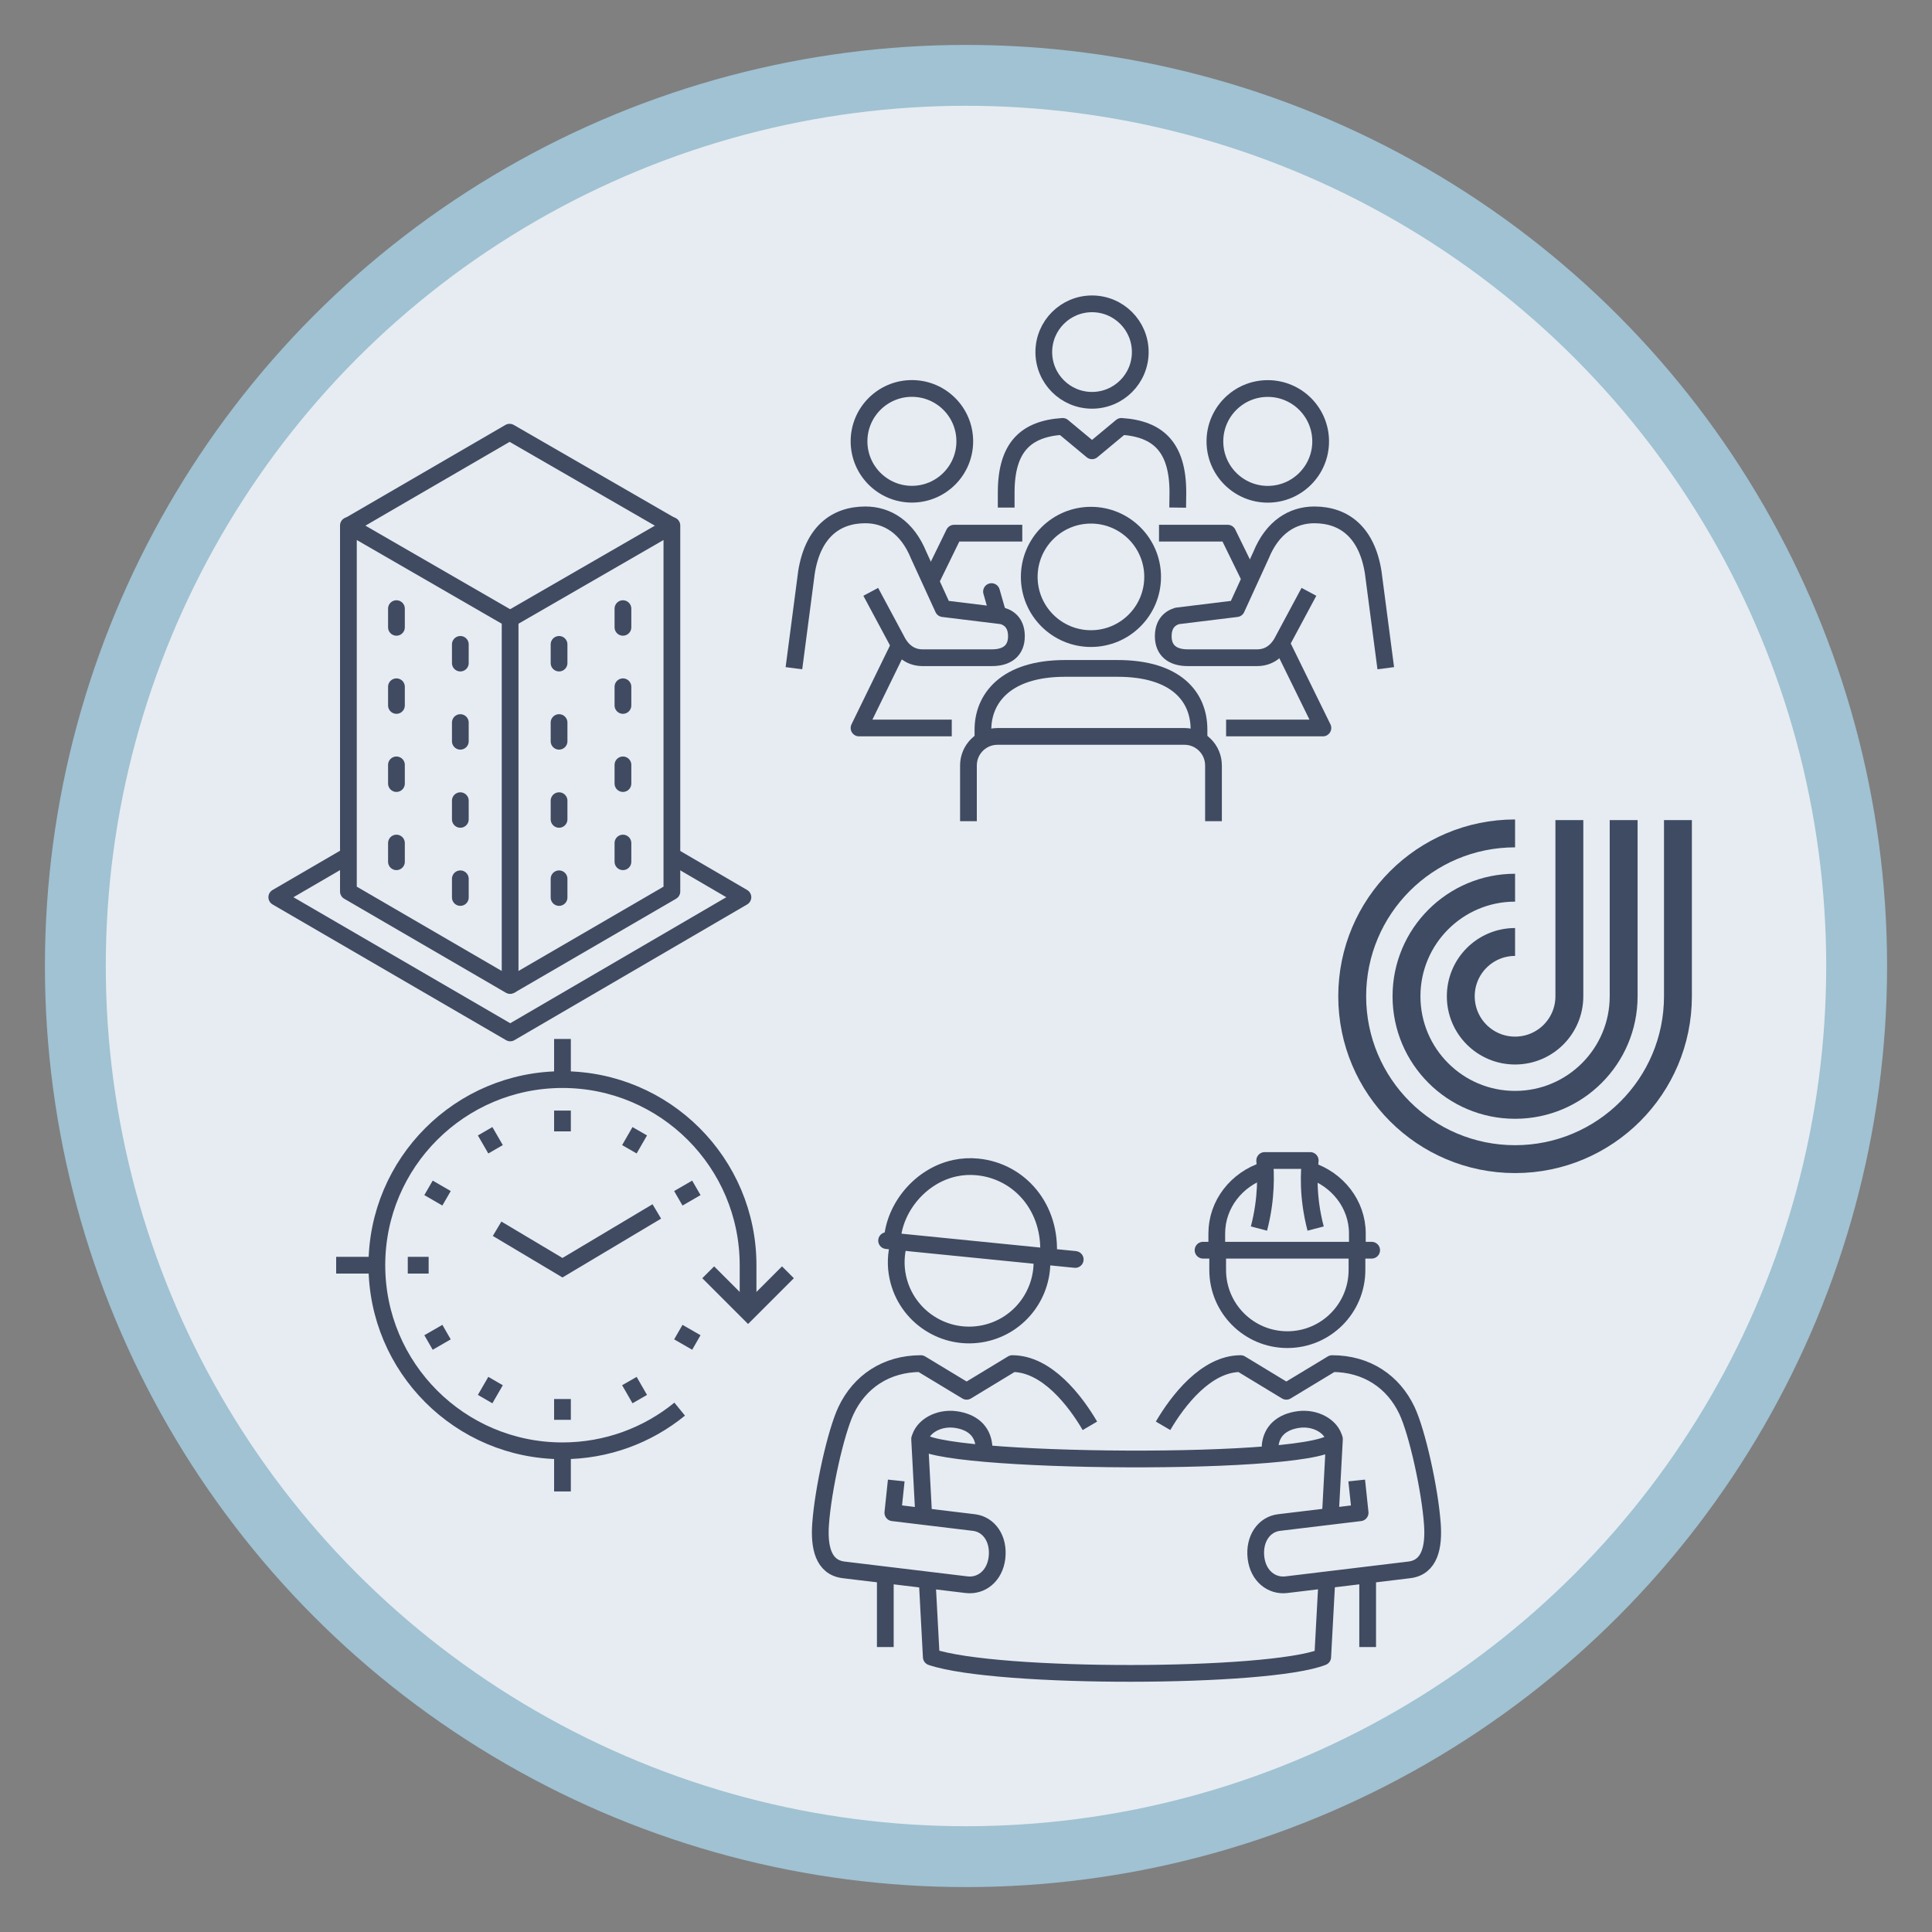 <?xml version="1.0" encoding="UTF-8"?><svg id="Ebene_1" xmlns="http://www.w3.org/2000/svg" viewBox="0 0 300 300"><rect x="0" y="0" width="300" height="300" fill="#808080" stroke="none"/><defs><style>.cls-1,.cls-2,.cls-3,.cls-4,.cls-5{fill:none;}.cls-1,.cls-2,.cls-4,.cls-5{stroke:#404b62;stroke-width:2.6px;}.cls-1,.cls-5{stroke-linejoin:round;}.cls-2,.cls-3,.cls-6,.cls-4{stroke-miterlimit:10;}.cls-2,.cls-5{stroke-linecap:round;}.cls-3{stroke:#3e4b63;stroke-width:4.33px;}.cls-6{fill:#e6ecf1;stroke:#a0c2d3;stroke-width:9.45px;}</style></defs><circle class="cls-6" cx="150" cy="150" r="138.3"/><path class="cls-3" d="M235.26,129.41c-13.97,0-25.29,11.32-25.29,25.29s11.32,25.29,25.29,25.29,25.29-11.32,25.29-25.29v-27.36"/><path class="cls-3" d="M235.26,137.84c-9.31,0-16.86,7.55-16.86,16.86s7.55,16.86,16.86,16.86,16.86-7.55,16.86-16.86v-27.36"/><path class="cls-3" d="M235.26,146.27c-4.66,0-8.43,3.77-8.43,8.43s3.77,8.43,8.43,8.43,8.43-3.77,8.43-8.43v-27.36"/><polyline class="cls-1" points="54.19 81.6 79.13 67.11 104.24 81.6"/><polygon class="cls-1" points="54.1 138.43 54.1 81.6 79.21 96.1 79.21 153.03 54.1 138.43"/><polyline class="cls-1" points="79.21 153.03 104.33 138.43 104.33 81.6 79.21 96.1"/><polyline class="cls-1" points="54.1 132.85 42.98 139.32 79.23 160.39 115.36 139.32 104.32 132.88"/><line class="cls-5" x1="61.56" y1="94.51" x2="61.56" y2="97.41"/><line class="cls-5" x1="71.48" y1="100.06" x2="71.48" y2="102.96"/><line class="cls-5" x1="61.56" y1="106.64" x2="61.56" y2="109.54"/><line class="cls-5" x1="71.48" y1="112.2" x2="71.48" y2="115.1"/><line class="cls-5" x1="61.56" y1="118.77" x2="61.56" y2="121.67"/><line class="cls-5" x1="71.48" y1="124.33" x2="71.48" y2="127.23"/><line class="cls-5" x1="61.56" y1="130.91" x2="61.56" y2="133.81"/><line class="cls-5" x1="71.48" y1="136.46" x2="71.48" y2="139.36"/><line class="cls-5" x1="96.73" y1="94.51" x2="96.73" y2="97.41"/><line class="cls-5" x1="86.81" y1="100.06" x2="86.81" y2="102.96"/><line class="cls-5" x1="96.73" y1="106.64" x2="96.73" y2="109.54"/><line class="cls-5" x1="86.81" y1="112.2" x2="86.81" y2="115.1"/><line class="cls-5" x1="96.73" y1="118.77" x2="96.73" y2="121.67"/><line class="cls-5" x1="86.81" y1="124.33" x2="86.81" y2="127.23"/><line class="cls-5" x1="96.73" y1="130.91" x2="96.73" y2="133.81"/><line class="cls-5" x1="86.81" y1="136.46" x2="86.81" y2="139.36"/><path class="cls-1" d="M141.6,76.74c4.53,0,8.21-3.67,8.21-8.21s-3.67-8.21-8.21-8.21-8.21,3.68-8.21,8.21,3.68,8.21,8.21,8.21Z"/><circle class="cls-5" cx="169.57" cy="54.67" r="7.49"/><path class="cls-1" d="M182.87,78.82l.03-2.34c0-7.03-3.03-9.89-8.77-10.27l-4.56,3.79-4.56-3.79c-5.74.38-8.77,3.24-8.77,10.27v2.34"/><path class="cls-1" d="M135.21,91.9l3.99,7.44c.88,1.78,2.25,2.79,4.05,2.79h10.79c2.39,0,3.79-1.16,3.79-3.33,0-1.81-.89-2.77-2.16-3.16l-9.22-1.13-3.8-8.3c-1.78-4.37-4.89-6.26-8.28-6.26-4.65,0-8.16,2.73-9.14,8.92l-1.95,14.89"/><line class="cls-2" x1="153.96" y1="91.86" x2="154.91" y2="95.18"/><path class="cls-4" d="M152.63,114.63v-1.33c0-4.76,3.45-9.51,12.75-9.51h8.14c9.15,0,12.66,4.43,12.66,9.49v1.35"/><path class="cls-4" d="M169.4,99.16c5.29,0,9.58-4.29,9.58-9.58s-4.29-9.58-9.58-9.58-9.58,4.29-9.58,9.58,4.29,9.58,9.58,9.58Z"/><path class="cls-1" d="M150.38,127.51v-8.65c0-2.49,2.02-4.51,4.51-4.51h29.03c2.49,0,4.51,2.02,4.51,4.51v8.65"/><polyline class="cls-1" points="198.96 99.88 205.42 113.04 190.39 113.04"/><polyline class="cls-1" points="179.97 82.79 190.64 82.79 194.12 89.9"/><polyline class="cls-1" points="144.5 90.26 148.15 82.79 158.74 82.79"/><polyline class="cls-1" points="147.79 113.04 133.39 113.04 139.68 100.15"/><circle class="cls-1" cx="196.86" cy="68.54" r="8.21"/><path class="cls-1" d="M203.25,91.9l-3.99,7.44c-.87,1.78-2.25,2.79-4.05,2.79h-10.79c-2.39,0-3.79-1.16-3.79-3.33,0-1.81.89-2.77,2.16-3.16l9.22-1.13,3.8-8.3c1.78-4.37,4.89-6.26,8.28-6.26,4.65,0,8.16,2.73,9.14,8.92l1.95,14.89"/><path class="cls-1" d="M139.17,229.89l-.53,5.01,12.6,1.52c2.3.28,3.92,2.51,3.57,5.48-.34,2.82-2.43,4.45-4.73,4.17l-19.07-2.3c-3.23-.39-3.83-3.62-3.59-7.08.38-5.43,2.37-14.33,3.95-17.67,2.11-4.47,6.24-7.28,11.62-7.28l7.11,4.3,7.09-4.3c5.37,0,9.78,5.78,12.05,9.66"/><line class="cls-1" x1="137.47" y1="244.55" x2="137.47" y2="255.75"/><path class="cls-4" d="M203.36,181.72c4.31,1.39,7.41,5.26,7.41,9.82v2.59"/><path class="cls-4" d="M188.94,194.13v-2.59c0-4.56,3.09-8.43,7.4-9.82"/><line class="cls-2" x1="212.99" y1="194.13" x2="186.81" y2="194.13"/><path class="cls-1" d="M189.08,194.13v3.07c0,5.97,4.84,10.82,10.82,10.82s10.81-4.85,10.81-10.82v-3.07"/><path class="cls-1" d="M195.49,190.77c1.25-4.75,1.06-8.72.89-10.57h7.07c-.16,1.55-.49,5.49.84,10.57"/><path class="cls-1" d="M139.56,193.04c-.45,1.67-.54,3.48-.15,5.29,1.3,6.11,7.31,10.02,13.43,8.72,5.58-1.19,9.31-6.31,8.93-11.85"/><path class="cls-1" d="M162.79,195.07c.54-7.49-4.43-13.21-10.98-13.87-1.22-.12-2.39-.05-3.51.19-5.45,1.16-9.42,6.2-9.74,11.11"/><line class="cls-5" x1="166.96" y1="195.57" x2="137.67" y2="192.64"/><line class="cls-1" x1="212.37" y1="244.55" x2="212.37" y2="255.75"/><path class="cls-1" d="M142.8,223.51c.44-2.04,2.96-3.44,5.56-3.09,2.62.35,4.2,1.79,4.42,4.04-.02.53-.04.84-.16,1.22"/><path class="cls-1" d="M207.21,223.51c-.44-2.04-2.96-3.44-5.56-3.09-2.62.35-4.2,1.79-4.42,4.04.02.53.04.84.16,1.22"/><path class="cls-1" d="M210.67,229.89l.53,5.01-12.6,1.52c-2.3.28-3.92,2.51-3.57,5.48.34,2.82,2.43,4.45,4.73,4.17l19.07-2.3c3.23-.39,3.83-3.62,3.59-7.08-.38-5.43-2.37-14.33-3.95-17.67-2.11-4.47-6.24-7.28-11.62-7.28l-7.11,4.3-7.09-4.3c-5.37,0-9.78,5.78-12.05,9.66"/><path class="cls-1" d="M206.57,235.41l.64-11.92c-.94,4.34-63.58,3.81-64.41,0l.64,11.98"/><path class="cls-1" d="M143.97,245.34l.64,11.96c10.18,3.43,52.3,3.35,60.78,0l.65-12.03"/><path class="cls-4" d="M105.54,218.81c-4.96,4.05-11.3,6.47-18.2,6.47-15.92,0-28.82-12.91-28.82-28.82s12.91-28.82,28.82-28.82,28.82,12.91,28.82,28.82v6.75"/><polyline class="cls-4" points="109.97 197.56 116.16 203.75 122.35 197.56"/><line class="cls-4" x1="87.34" y1="172.45" x2="87.34" y2="175.68"/><line class="cls-4" x1="87.34" y1="217.24" x2="87.34" y2="220.47"/><line class="cls-4" x1="75.33" y1="175.66" x2="76.95" y2="178.46"/><line class="cls-4" x1="97.73" y1="214.45" x2="99.34" y2="217.25"/><line class="cls-4" x1="66.54" y1="184.45" x2="69.34" y2="186.07"/><line class="cls-4" x1="105.33" y1="206.85" x2="108.13" y2="208.46"/><line class="cls-4" x1="63.32" y1="196.46" x2="66.56" y2="196.46"/><line class="cls-4" x1="66.54" y1="208.46" x2="69.34" y2="206.85"/><line class="cls-4" x1="105.33" y1="186.07" x2="108.13" y2="184.45"/><line class="cls-4" x1="75.33" y1="217.25" x2="76.95" y2="214.45"/><line class="cls-4" x1="97.73" y1="178.46" x2="99.34" y2="175.66"/><polyline class="cls-4" points="101.99 188.11 87.34 196.85 77.19 190.8"/><line class="cls-4" x1="87.34" y1="167.63" x2="87.34" y2="161.33"/><line class="cls-4" x1="87.34" y1="231.59" x2="87.34" y2="225.28"/><line class="cls-4" x1="58.51" y1="196.46" x2="52.2" y2="196.46"/></svg>